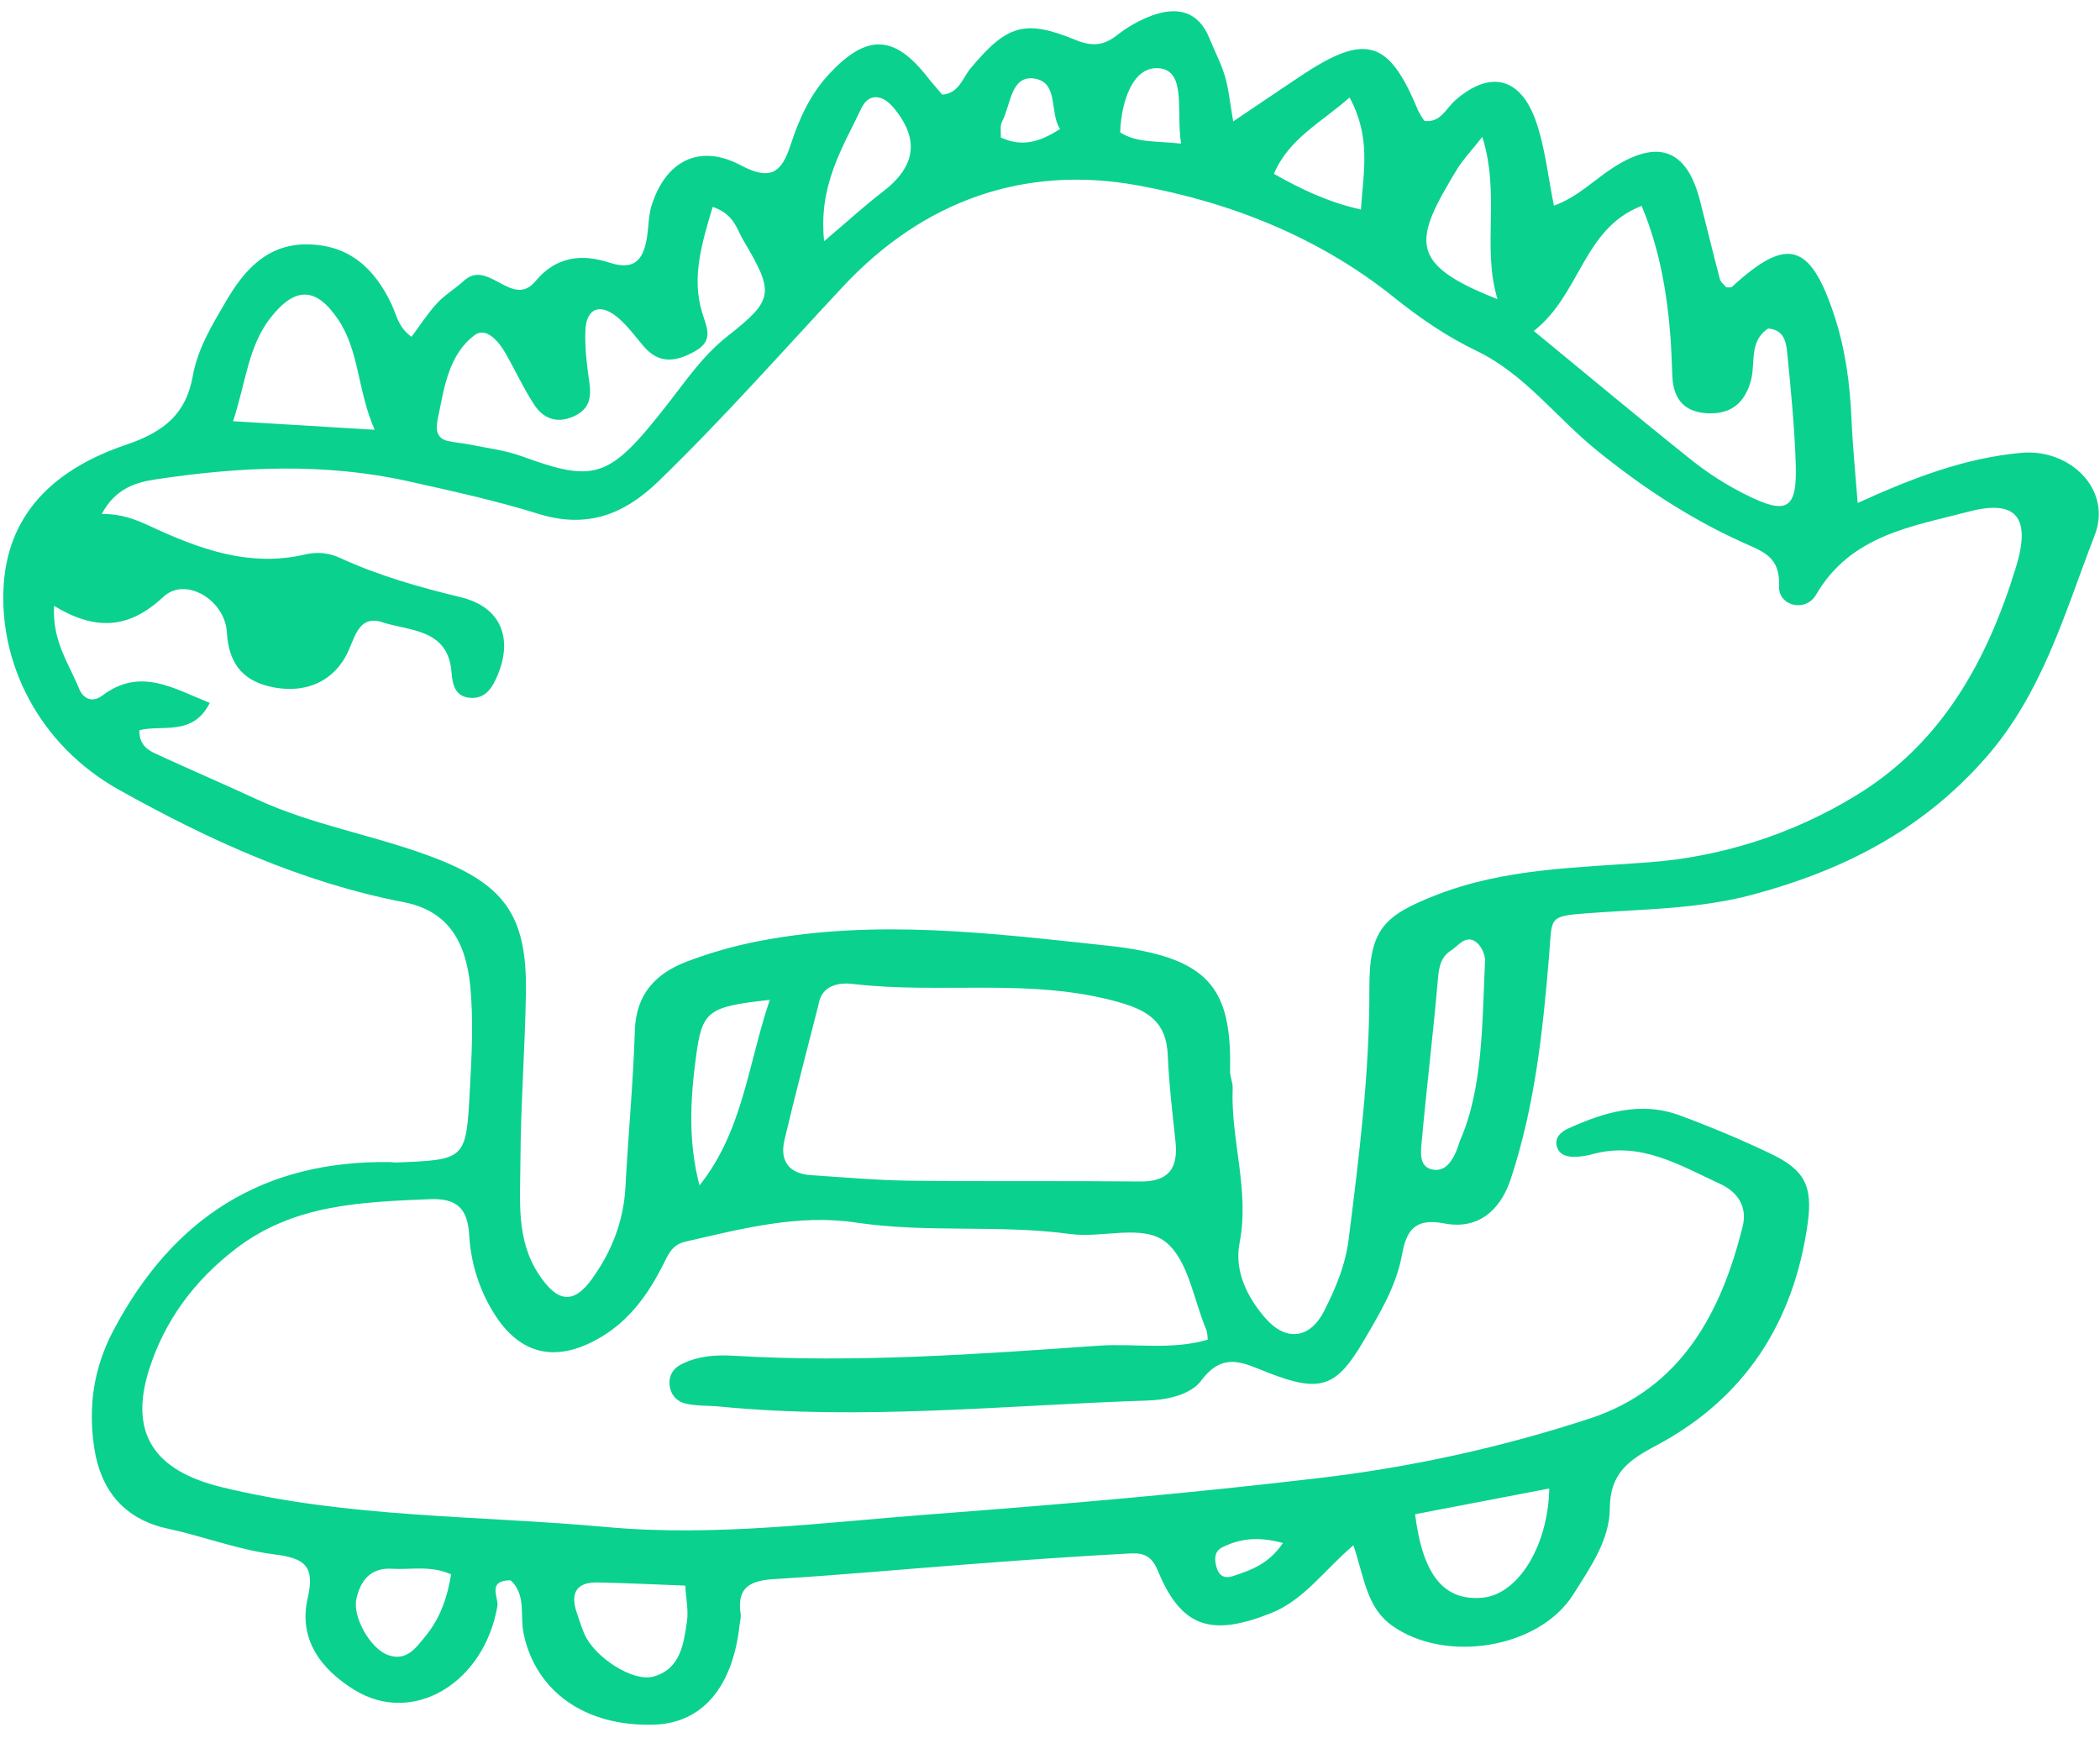 <?xml version="1.0" encoding="UTF-8"?> <svg xmlns="http://www.w3.org/2000/svg" width="87" height="72" viewBox="0 0 87 72" fill="none"> <path d="M50.036 55.499C50.018 55.371 50.028 55.206 49.969 55.075C49.45 53.834 49.227 52.215 48.307 51.465C47.352 50.688 45.677 51.306 44.338 51.122C41.392 50.721 38.414 51.09 35.459 50.647C33.074 50.288 30.709 50.905 28.374 51.445C27.81 51.576 27.66 52.03 27.439 52.46C26.844 53.619 26.105 54.652 24.966 55.352C23.019 56.542 21.428 56.139 20.322 54.169C19.802 53.255 19.5 52.231 19.439 51.179C19.378 50.099 18.965 49.63 17.802 49.679C14.977 49.798 12.18 49.887 9.782 51.722C8.063 53.037 6.822 54.697 6.174 56.746C5.327 59.428 6.443 60.937 9.163 61.604C14.422 62.893 19.814 62.776 25.143 63.263C29.616 63.672 34.108 63.071 38.579 62.733C43.934 62.328 49.285 61.868 54.62 61.235C58.449 60.789 62.226 59.959 65.893 58.756C69.627 57.519 71.304 54.413 72.197 50.803C72.401 49.978 71.975 49.372 71.26 49.044C69.597 48.28 67.978 47.274 66 47.808C65.767 47.875 65.527 47.914 65.286 47.924C64.957 47.933 64.613 47.87 64.502 47.509C64.391 47.148 64.653 46.897 64.942 46.764C66.431 46.085 67.969 45.609 69.588 46.207C70.867 46.681 72.131 47.209 73.361 47.797C74.75 48.461 75.11 49.119 74.889 50.687C74.319 54.771 72.293 57.927 68.634 59.874C67.487 60.482 66.695 61.022 66.691 62.504C66.684 63.802 65.867 64.959 65.191 66.036C63.765 68.314 59.867 68.91 57.678 67.35C56.611 66.596 56.518 65.343 56.071 64.018C54.832 65.07 54.027 66.288 52.64 66.835C50.19 67.803 48.947 67.448 47.961 65.056C47.651 64.303 47.187 64.335 46.662 64.364C44.663 64.473 42.664 64.611 40.666 64.762C37.797 64.977 34.932 65.244 32.061 65.419C31.073 65.481 30.52 65.764 30.683 66.854C30.706 67.009 30.655 67.175 30.637 67.335C30.352 69.909 29.082 71.386 27.101 71.448C24.259 71.536 22.206 70.094 21.693 67.68C21.535 66.936 21.81 66.062 21.154 65.469C20.157 65.469 20.665 66.188 20.607 66.533C20.062 69.724 17.1 71.511 14.67 70.002C13.313 69.159 12.349 67.925 12.749 66.197C13.053 64.885 12.628 64.551 11.377 64.396C9.882 64.211 8.433 63.647 6.948 63.327C5.127 62.936 4.172 61.716 3.909 60.01C3.65 58.333 3.853 56.714 4.704 55.105C7.169 50.447 10.901 48.063 16.164 48.143C16.244 48.144 16.325 48.162 16.404 48.16C19.308 48.046 19.308 48.045 19.464 45.173C19.543 43.722 19.622 42.281 19.48 40.831C19.291 38.936 18.508 37.724 16.735 37.377C12.505 36.558 8.681 34.813 4.948 32.73C1.566 30.846 -0.056 27.416 0.153 24.224C0.368 21.01 2.575 19.324 5.22 18.427C6.826 17.881 7.708 17.132 7.987 15.578C8.194 14.431 8.783 13.473 9.351 12.501C10.103 11.206 11.05 10.115 12.716 10.124C14.455 10.134 15.525 11.117 16.227 12.62C16.427 13.047 16.497 13.557 17.049 13.953C17.395 13.49 17.715 12.987 18.112 12.556C18.434 12.206 18.866 11.959 19.218 11.633C20.227 10.7 21.218 12.81 22.186 11.647C23.04 10.62 24.102 10.507 25.242 10.88C26.383 11.252 26.687 10.655 26.818 9.729C26.875 9.332 26.871 8.918 26.986 8.54C27.564 6.677 28.962 5.933 30.683 6.845C31.936 7.509 32.381 7.144 32.756 5.997C33.108 4.922 33.566 3.901 34.365 3.049C35.908 1.403 37.042 1.426 38.422 3.193C38.619 3.445 38.834 3.68 39.038 3.922C39.739 3.862 39.879 3.224 40.213 2.827C41.703 1.049 42.431 0.784 44.542 1.648C45.248 1.938 45.715 1.897 46.284 1.453C46.727 1.104 47.222 0.827 47.751 0.634C48.785 0.268 49.654 0.46 50.109 1.597C50.319 2.119 50.589 2.621 50.747 3.157C50.906 3.693 50.951 4.234 51.09 5.03C52.083 4.362 52.977 3.755 53.875 3.156C56.576 1.352 57.542 1.637 58.751 4.584C58.826 4.732 58.913 4.874 59.012 5.008C59.68 5.097 59.894 4.504 60.289 4.157C61.711 2.908 62.976 3.184 63.62 4.991C64.015 6.108 64.131 7.326 64.377 8.52C65.369 8.162 66.046 7.447 66.85 6.932C68.709 5.745 69.884 6.202 70.424 8.297C70.705 9.386 70.965 10.478 71.253 11.566C71.287 11.693 71.427 11.792 71.518 11.904C71.598 11.899 71.706 11.925 71.754 11.884C74.033 9.784 74.994 10.046 75.992 13.072C76.448 14.455 76.642 15.891 76.704 17.351C76.751 18.46 76.864 19.574 76.961 20.838C79.225 19.807 81.385 18.974 83.737 18.76C85.767 18.577 87.512 20.287 86.78 22.176C85.54 25.371 84.633 28.712 82.234 31.429C79.591 34.421 76.341 36.06 72.623 37.06C70.351 37.67 68.023 37.661 65.713 37.837C64.106 37.96 64.309 38.01 64.174 39.626C63.916 42.74 63.58 45.864 62.581 48.864C62.135 50.2 61.181 50.947 59.838 50.684C58.594 50.441 58.261 50.998 58.08 51.99C57.842 53.29 57.162 54.406 56.513 55.518C55.365 57.482 54.714 57.708 52.559 56.875C51.546 56.484 50.691 55.953 49.764 57.195C49.331 57.778 48.372 57.993 47.55 58.02C41.637 58.214 35.729 58.851 29.808 58.269C29.336 58.223 28.84 58.255 28.386 58.142C27.982 58.04 27.724 57.702 27.736 57.24C27.746 56.881 27.965 56.645 28.266 56.499C28.936 56.176 29.653 56.12 30.385 56.165C35.433 56.469 40.473 56.103 45.504 55.749C47.011 55.647 48.542 55.942 50.036 55.499ZM5.774 30.25C5.762 30.862 6.12 31.074 6.484 31.241C7.869 31.878 9.269 32.482 10.653 33.12C12.92 34.167 15.393 34.579 17.725 35.435C20.862 36.583 21.842 37.857 21.788 41.137C21.749 43.47 21.57 45.801 21.56 48.134C21.556 49.716 21.366 51.356 22.328 52.804C23.08 53.936 23.742 54.061 24.513 52.999C25.328 51.878 25.834 50.608 25.911 49.186C26.024 47.021 26.234 44.861 26.301 42.695C26.347 41.173 27.179 40.318 28.461 39.833C29.439 39.463 30.447 39.178 31.473 38.981C36.269 38.06 41.059 38.661 45.825 39.17C50.111 39.623 51.03 40.918 50.96 44.366C50.956 44.605 51.077 44.845 51.068 45.081C50.979 47.221 51.78 49.311 51.353 51.495C51.128 52.647 51.669 53.743 52.421 54.606C53.294 55.604 54.287 55.461 54.878 54.274C55.338 53.349 55.739 52.418 55.875 51.329C56.306 47.887 56.742 44.456 56.731 40.975C56.722 38.524 57.296 37.937 59.514 37.074C62.35 35.969 65.327 35.952 68.277 35.726C71.326 35.503 74.281 34.553 76.896 32.953C80.45 30.788 82.333 27.367 83.519 23.496C84.144 21.453 83.555 20.672 81.56 21.196C79.212 21.813 76.677 22.162 75.239 24.635C74.802 25.387 73.67 25.106 73.704 24.283C73.753 23.063 73.049 22.855 72.214 22.479C70.015 21.489 68.018 20.169 66.138 18.645C64.47 17.293 63.164 15.496 61.179 14.539C59.943 13.945 58.826 13.181 57.762 12.327C54.635 9.815 50.953 8.37 47.117 7.677C42.431 6.828 38.247 8.308 34.91 11.886C32.387 14.589 29.94 17.364 27.278 19.939C25.82 21.35 24.285 21.902 22.297 21.285C20.547 20.74 18.748 20.347 16.958 19.947C13.475 19.165 9.968 19.33 6.465 19.857C5.647 19.981 4.781 20.223 4.216 21.295C5.031 21.284 5.622 21.522 6.198 21.789C8.258 22.747 10.339 23.52 12.684 22.961C13.159 22.854 13.655 22.909 14.094 23.117C15.699 23.854 17.386 24.331 19.104 24.746C20.722 25.143 21.251 26.395 20.636 27.921C20.411 28.476 20.119 28.979 19.437 28.905C18.844 28.84 18.744 28.342 18.704 27.833C18.561 26.043 16.956 26.144 15.845 25.779C14.787 25.433 14.692 26.551 14.302 27.229C13.658 28.349 12.479 28.75 11.168 28.44C9.995 28.162 9.469 27.415 9.399 26.197C9.324 24.864 7.689 23.866 6.77 24.725C5.312 26.087 3.928 26.118 2.239 25.101C2.16 26.577 2.867 27.511 3.276 28.529C3.432 28.916 3.798 29.148 4.243 28.812C5.811 27.634 7.174 28.514 8.691 29.12C7.994 30.513 6.71 30.012 5.774 30.25V30.25ZM33.905 41.639C33.433 43.502 32.938 45.36 32.499 47.232C32.294 48.105 32.696 48.628 33.609 48.686C34.96 48.77 36.31 48.897 37.662 48.913C40.853 48.95 44.048 48.915 47.24 48.946C48.407 48.958 48.816 48.407 48.7 47.306C48.574 46.109 48.429 44.913 48.379 43.711C48.321 42.34 47.571 41.859 46.322 41.51C42.709 40.498 39 41.19 35.359 40.766C34.8 40.694 34.032 40.78 33.905 41.639ZM63.543 13.711C65.786 15.553 67.911 17.331 70.078 19.06C70.767 19.608 71.51 20.084 72.297 20.479C74.039 21.356 74.456 21.109 74.395 19.221C74.345 17.696 74.196 16.174 74.046 14.655C74 14.197 73.93 13.66 73.253 13.61C72.444 14.136 72.74 15.048 72.533 15.785C72.281 16.675 71.736 17.151 70.793 17.123C69.822 17.094 69.335 16.58 69.286 15.623C69.256 15.062 69.247 14.498 69.203 13.938C69.059 12.106 68.755 10.313 68.011 8.529C65.576 9.468 65.49 12.186 63.543 13.711V13.711ZM29.525 8.572C29.068 10.097 28.651 11.492 29.082 12.925C29.281 13.588 29.584 14.106 28.793 14.55C28.002 14.995 27.3 15.098 26.652 14.331C26.294 13.904 25.953 13.437 25.526 13.099C24.823 12.55 24.286 12.799 24.252 13.695C24.224 14.412 24.315 15.14 24.417 15.853C24.509 16.48 24.409 16.956 23.783 17.242C23.074 17.567 22.506 17.346 22.123 16.753C21.689 16.085 21.352 15.355 20.959 14.661C20.671 14.15 20.143 13.526 19.667 13.881C18.581 14.694 18.402 16.064 18.143 17.321C18.07 17.675 18.008 18.154 18.562 18.271C18.875 18.339 19.197 18.36 19.51 18.425C20.211 18.57 20.938 18.655 21.605 18.898C24.67 20.015 25.24 19.832 27.618 16.793C28.407 15.788 29.104 14.74 30.14 13.928C32.072 12.406 32.082 12.136 30.796 9.953C30.516 9.487 30.414 8.866 29.524 8.572L29.525 8.572ZM9.657 17.45L15.522 17.805C14.805 16.165 14.891 14.565 14.026 13.262C13.112 11.888 12.243 11.855 11.221 13.147C10.28 14.339 10.193 15.819 9.655 17.45L9.657 17.45ZM58.625 62.731C58.943 65.277 59.834 66.339 61.428 66.187C62.888 66.05 64.137 64.056 64.184 61.665L58.625 62.731ZM60.489 47.247C61.434 45.094 61.402 42.442 61.523 39.815C61.54 39.547 61.351 39.159 61.133 39.011C60.712 38.723 60.42 39.181 60.105 39.384C59.656 39.672 59.609 40.121 59.564 40.631C59.372 42.849 59.101 45.061 58.901 47.276C58.861 47.716 58.762 48.366 59.387 48.458C59.895 48.535 60.233 48.094 60.488 47.246L60.489 47.247ZM28.982 49.106C30.775 46.858 30.989 44.091 31.891 41.423C29.308 41.707 29.082 41.865 28.828 43.828C28.599 45.551 28.504 47.286 28.978 49.104L28.982 49.106ZM28.393 65.688C27.129 65.641 25.943 65.58 24.755 65.557C23.885 65.539 23.619 65.994 23.891 66.798C23.994 67.1 24.087 67.407 24.215 67.7C24.632 68.654 26.215 69.69 27.065 69.458C28.193 69.15 28.323 68.104 28.462 67.155C28.525 66.701 28.42 66.224 28.389 65.686L28.393 65.688ZM34.146 9.989C35.136 9.151 35.824 8.516 36.564 7.951C37.946 6.894 38.109 5.766 37.015 4.456C36.559 3.911 35.988 3.843 35.683 4.49C34.917 6.105 33.898 7.669 34.142 9.987L34.146 9.989ZM61.412 5.668C60.943 6.264 60.605 6.614 60.358 7.02C58.56 9.983 58.313 10.929 62.04 12.394C61.386 10.233 62.165 8.059 61.408 5.666L61.412 5.668ZM18.692 65.223C17.834 64.838 17.027 65.039 16.244 64.99C15.366 64.935 14.938 65.459 14.765 66.236C14.595 66.985 15.347 68.306 16.075 68.564C16.862 68.844 17.246 68.242 17.639 67.766C18.246 67.028 18.541 66.148 18.688 65.221L18.692 65.223ZM55.911 4.039C54.702 5.104 53.393 5.746 52.776 7.202C53.906 7.839 55.006 8.37 56.381 8.682C56.485 7.088 56.808 5.696 55.911 4.039ZM48.934 5.95C48.716 4.669 49.161 2.979 48.066 2.833C46.935 2.684 46.448 4.217 46.407 5.486C47.093 5.923 47.885 5.836 48.934 5.95ZM43.917 5.342C43.461 4.665 43.888 3.386 42.822 3.251C41.868 3.131 41.874 4.365 41.515 5.035C41.42 5.214 41.475 5.473 41.462 5.695C42.326 6.099 43.059 5.899 43.917 5.342ZM53.151 63.924C52.129 63.644 51.373 63.74 50.652 64.094C50.315 64.258 50.303 64.566 50.391 64.9C50.489 65.276 50.717 65.415 51.079 65.294C51.816 65.052 52.554 64.803 53.151 63.924Z" fill="#0AD18E"></path> </svg> 